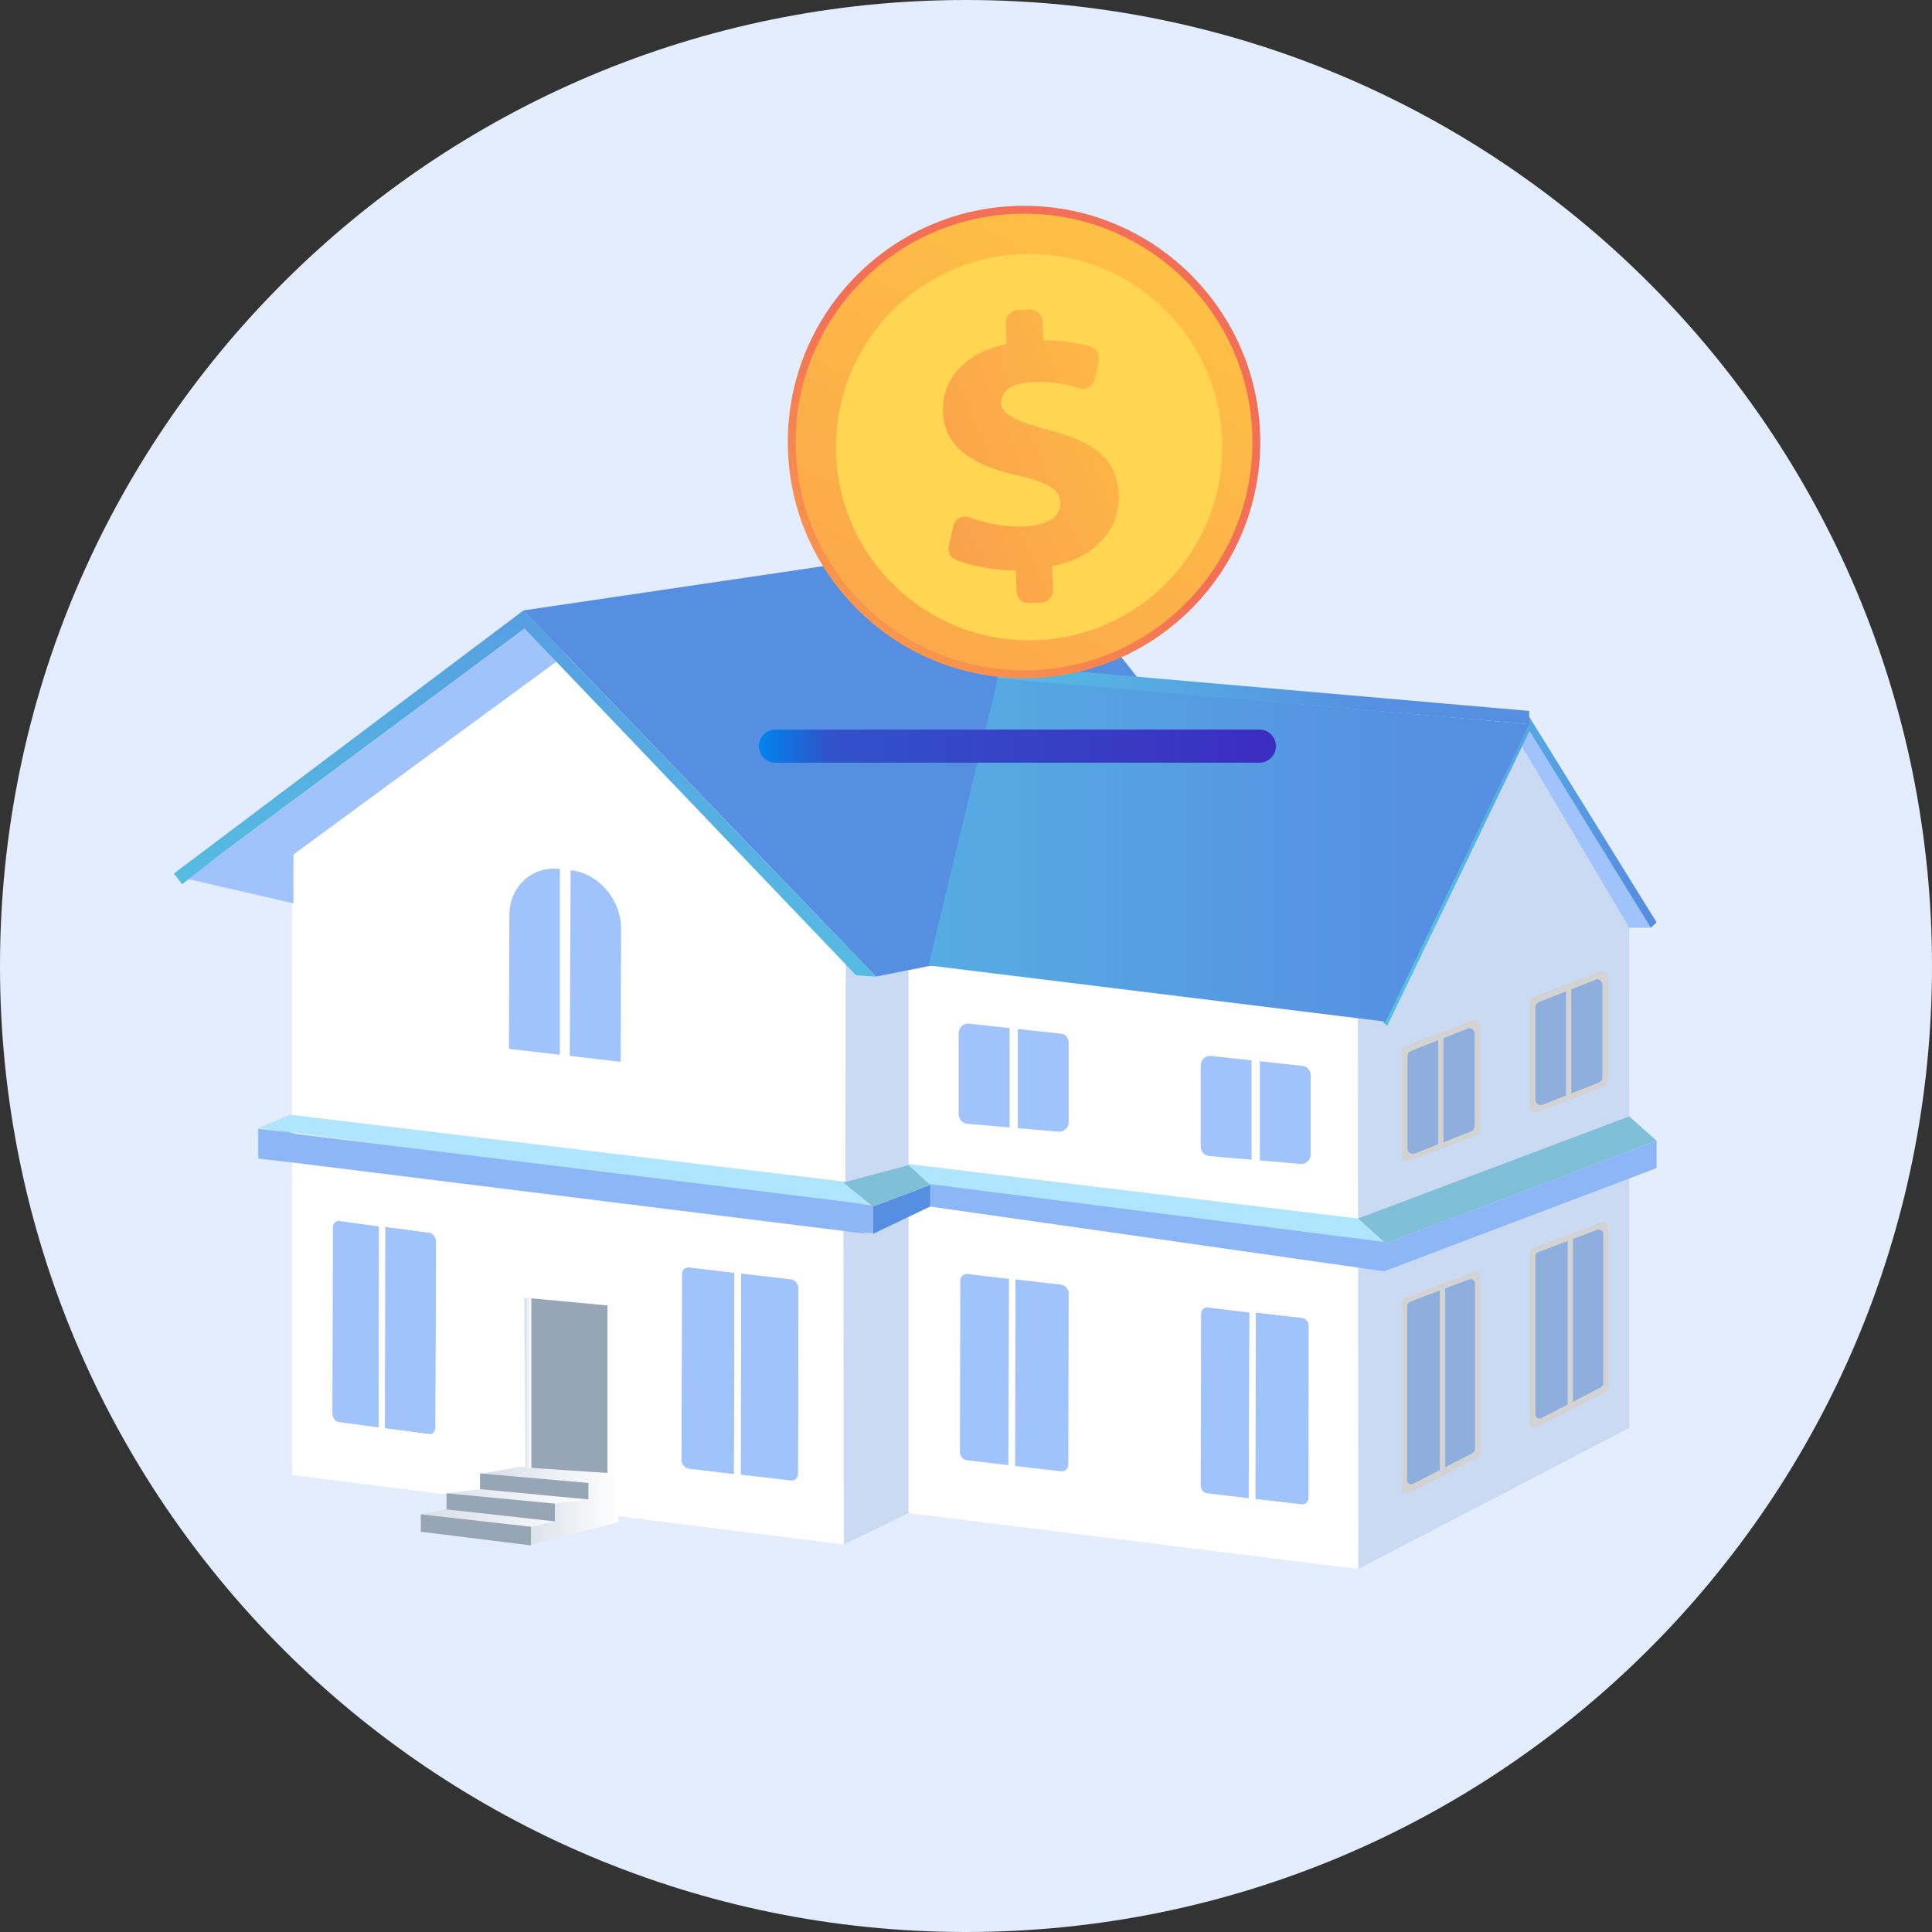 <svg width="100" height="100" viewBox="0 0 100 100" fill="none" xmlns="http://www.w3.org/2000/svg">
    <rect x="0" y="0" width="100" height="100" fill="#333333" stroke="none"/>
    <path d="M50 100C77.614 100 100 77.614 100 50C100 22.386 77.614 0 50 0C22.386 0 0 22.386 0 50C0 77.614 22.386 100 50 100Z" fill="#E3EDFE"/>
    <path d="M70.306 81.21L84.332 73.907V46.755L78.721 37.484L70.263 49.004L70.306 81.21Z" fill="#C9DAF2"/>
    <path d="M78.679 38.468L84.332 48.019H85.445L79 37.355L78.679 38.468Z" fill="#A1C3FC"/>
    <path d="M71.719 64.357L85.745 59.047V60.46L71.719 65.771V64.357Z" fill="#8CB6F5"/>
    <path d="M85.745 59.047L84.332 57.783L70.285 63.072L71.719 64.357L85.745 59.047Z" fill="#80BFD8"/>
    <path d="M85.745 47.74L79.15 37.098L79.085 37.248L71.591 52.922L71.805 53.094L79.171 37.826L85.445 48.019L85.745 47.74Z" fill="url(#paint0_linear)"/>
    <path d="M72.554 67.419V77.055C72.554 77.248 72.747 77.376 72.918 77.291L76.473 75.449C76.559 75.406 76.623 75.321 76.623 75.214V66.07C76.623 65.899 76.452 65.77 76.28 65.835L72.726 67.184C72.619 67.226 72.554 67.334 72.554 67.419Z" fill="#D3D3D3"/>
    <path d="M72.833 67.591V76.606C72.833 76.777 73.004 76.884 73.154 76.798L76.216 75.214C76.28 75.171 76.344 75.107 76.344 75.021V66.434C76.344 66.284 76.195 66.177 76.045 66.22L72.983 67.377C72.897 67.419 72.833 67.505 72.833 67.591Z" fill="#8EAEDD"/>
    <path d="M74.803 66.627H74.524V76.156H74.803V66.627Z" fill="#D3D3D3"/>
    <path d="M79.171 64.85V73.651C79.171 73.843 79.364 73.972 79.535 73.886L83.09 72.045C83.175 72.002 83.24 71.916 83.24 71.809V63.501C83.24 63.33 83.068 63.201 82.897 63.265L79.342 64.614C79.235 64.657 79.171 64.743 79.171 64.85Z" fill="#D3D3D3"/>
    <path d="M79.471 65.021V73.201C79.471 73.373 79.642 73.48 79.792 73.394L82.854 71.809C82.918 71.766 82.983 71.702 82.983 71.617V63.865C82.983 63.715 82.833 63.608 82.683 63.651L79.621 64.807C79.514 64.85 79.471 64.936 79.471 65.021Z" fill="#8EAEDD"/>
    <path d="M81.42 64.058H81.141V72.751H81.42V64.058Z" fill="#D3D3D3"/>
    <path d="M72.983 60.074L76.409 58.768C76.537 58.725 76.623 58.597 76.623 58.468V53.115C76.623 52.901 76.409 52.73 76.195 52.815L72.769 54.122C72.64 54.164 72.554 54.293 72.554 54.421V59.775C72.554 60.01 72.769 60.16 72.983 60.074Z" fill="#D3D3D3"/>
    <path d="M73.218 59.71L76.152 58.554C76.259 58.511 76.323 58.404 76.323 58.297V53.5C76.323 53.308 76.13 53.158 75.959 53.243L73.026 54.4C72.918 54.443 72.854 54.55 72.854 54.657V59.453C72.833 59.624 73.026 59.774 73.218 59.71Z" fill="#8EAEDD"/>
    <path d="M74.717 53.608H74.439V59.368H74.717V53.608Z" fill="#D3D3D3"/>
    <path d="M79.599 57.548L83.025 56.241C83.154 56.199 83.24 56.07 83.24 55.942V50.588C83.24 50.374 83.025 50.203 82.811 50.288L79.385 51.595C79.257 51.638 79.171 51.766 79.171 51.895V57.248C79.171 57.483 79.385 57.633 79.599 57.548Z" fill="#D3D3D3"/>
    <path d="M79.835 57.183L82.769 56.027C82.876 55.984 82.94 55.877 82.94 55.77V50.974C82.94 50.781 82.747 50.631 82.576 50.717L79.642 51.873C79.535 51.916 79.471 52.023 79.471 52.13V56.926C79.471 57.098 79.664 57.248 79.835 57.183Z" fill="#8EAEDD"/>
    <path d="M81.334 51.081H81.055V56.841H81.334V51.081Z" fill="#D3D3D3"/>
    <path d="M43.647 48.426L43.668 79.946L47.03 78.319V48.019L43.647 48.426Z" fill="#C9DAF2"/>
    <path d="M15.124 44.229V76.349L43.668 79.946L43.646 61.338L15.124 44.229Z" fill="white"/>
    <path d="M31.998 76.263V78.79L27.351 79.989L26.816 79.218L24.888 76.284L26.901 75.92L31.998 76.263Z" fill="url(#paint1_linear)"/>
    <path d="M31.998 76.263V78.79L27.351 79.989L26.816 79.218L27.458 78.019L30.52 76.713L31.998 76.263Z" fill="url(#paint2_linear)"/>
    <path d="M27.48 79.025L28.721 78.747V77.826L30.456 77.612V76.713L24.846 76.263V77.077L23.111 77.291V78.126L21.784 78.383V79.282L27.48 79.989V79.025Z" fill="url(#paint3_linear)"/>
    <path d="M27.48 79.025L21.784 78.383V79.282L27.48 79.989V79.025Z" fill="#97A6B7"/>
    <path d="M28.721 77.826L23.111 77.291V78.126L28.721 78.747V77.826Z" fill="#97A6B7"/>
    <path d="M24.846 76.263V77.077L30.456 77.612V76.755L24.846 76.263Z" fill="#97A6B7"/>
    <path d="M19.621 63.479L17.565 63.201C17.372 63.179 17.223 63.329 17.223 63.544L17.201 73.18C17.201 73.394 17.351 73.586 17.544 73.629L19.599 73.908L19.621 63.479ZM22.212 63.8L19.921 63.501V73.929L22.212 74.229C22.404 74.25 22.554 74.1 22.554 73.886L22.576 64.25C22.554 64.036 22.404 63.843 22.212 63.8Z" fill="#A1C3FC"/>
    <path d="M22.533 63.372L17.244 62.687C17.051 62.666 16.88 62.837 16.88 63.072L16.859 73.544C16.859 73.779 17.009 73.993 17.223 74.015L19.599 74.336L19.899 74.379L22.512 74.721C22.704 74.743 22.876 74.571 22.876 74.336L22.897 63.865C22.897 63.608 22.726 63.394 22.533 63.372ZM17.544 73.608C17.351 73.586 17.201 73.394 17.201 73.158L17.223 63.522C17.223 63.308 17.372 63.137 17.565 63.18L19.621 63.458L19.599 73.886L17.544 73.608ZM22.533 73.886C22.533 74.1 22.383 74.272 22.191 74.229L19.921 73.929L19.942 63.501L22.233 63.8C22.426 63.822 22.576 64.015 22.576 64.25L22.533 73.886Z" fill="white"/>
    <path d="M29.407 33.822L43.454 47.697L43.775 47.74V48.019L44.032 48.276L43.775 49.732L43.753 62.237L15.124 58.661L15.167 44.164L29.407 33.822Z" fill="white"/>
    <path d="M26.387 54.293V47.376C26.387 45.877 27.565 44.807 29 44.978L29.021 44.999L29 54.593L28.978 54.614L26.387 54.293ZM29.514 54.657V45.064L29.535 45.042C30.97 45.214 32.126 46.563 32.126 48.04L32.105 54.935L32.083 54.957L29.514 54.657ZM29.364 44.421L29.15 44.4C27.351 44.186 25.873 45.535 25.873 47.419L25.852 54.593C25.852 54.7 25.938 54.807 26.066 54.828L32.383 55.556C32.49 55.578 32.597 55.492 32.597 55.364L32.619 48.19C32.619 46.327 31.163 44.635 29.364 44.421Z" fill="white"/>
    <path d="M28.978 44.978C27.544 44.807 26.366 45.877 26.366 47.376L26.345 54.271L26.366 54.293L28.957 54.593L28.978 54.571V44.978Z" fill="#A1C3FC"/>
    <path d="M29.535 45.042L29.492 54.636L29.514 54.657L32.105 54.957L32.126 54.935L32.148 48.04C32.126 46.541 30.97 45.192 29.535 45.042Z" fill="#A1C3FC"/>
    <path d="M38.015 65.877L35.681 65.599C35.467 65.578 35.295 65.728 35.295 65.942L35.274 75.578C35.274 75.792 35.445 75.984 35.66 76.027L37.993 76.306L38.015 65.877ZM40.949 66.22L38.358 65.92L38.336 76.349L40.927 76.648C41.141 76.67 41.313 76.52 41.313 76.306L41.334 66.67C41.313 66.434 41.141 66.242 40.949 66.22Z" fill="#A1C3FC"/>
    <path d="M41.312 65.792L35.317 65.107C35.081 65.085 34.91 65.257 34.91 65.492L34.889 75.963C34.889 76.199 35.06 76.413 35.295 76.434L41.291 77.12C41.527 77.141 41.698 76.97 41.698 76.734L41.719 66.263C41.719 66.028 41.527 65.813 41.312 65.792ZM35.274 75.578L35.295 65.942C35.295 65.728 35.467 65.556 35.681 65.599L38.015 65.878L37.993 76.306L35.659 76.028C35.424 76.006 35.274 75.813 35.274 75.578ZM41.312 76.284C41.312 76.499 41.141 76.67 40.927 76.627L38.336 76.327L38.358 65.899L40.949 66.199C41.163 66.22 41.334 66.413 41.334 66.648L41.312 76.284Z" fill="white"/>
    <path d="M13.497 58.383L15.039 57.698V58.64L13.497 58.383Z" fill="#91B3FA"/>
    <path d="M15.038 57.698L43.753 61.167L45.188 62.601L13.347 58.383L15.038 57.698Z" fill="#B0E5FF"/>
    <path d="M31.441 67.569V76.242L27.629 75.985L27.329 75.942V67.184L31.441 67.569Z" fill="#97A6B7"/>
    <path d="M27.501 67.184V75.985L27.201 75.942L27.137 67.184H27.501Z" fill="url(#paint4_linear)"/>
    <path d="M47.03 78.319L70.306 81.209L70.284 49.004H47.03V78.319Z" fill="white"/>
    <path d="M29.342 33.843L15.188 44.229V46.755L9.706 45.492L27.672 32.173L29.342 33.843Z" fill="#A1C3FC"/>
    <path d="M27.094 31.595L45.338 50.546L49.685 49.689L63.711 41.145L53.068 27.762L27.094 31.595Z" fill="#568FE2"/>
    <path d="M46.987 61.231L71.719 64.357L70.285 63.072L46.987 60.246C46.987 60.588 46.987 60.91 46.987 61.231Z" fill="#B0E5FF"/>
    <path d="M48.144 62.451L46.987 61.145L71.719 64.293V65.813L48.144 62.451Z" fill="#8CB6F5"/>
    <path d="M48.058 49.968L51.655 35.064L79.15 37.484L71.719 52.88L48.058 49.968Z" fill="url(#paint5_linear)"/>
    <path d="M45.188 62.451L48.143 61.338V62.451L45.188 63.865V62.451Z" fill="#568FE2"/>
    <path d="M45.338 50.546L27.651 32.173H27.672L27.094 31.595L9 45.214L9.428 45.77L11.398 44.229L27.158 32.537L44.31 50.481L45.338 50.546Z" fill="url(#paint6_linear)"/>
    <path d="M51.655 35.107L79.15 37.484V36.798L51.655 34.4V35.107Z" fill="url(#paint7_linear)"/>
    <path d="M48.143 61.338L47.03 60.31L43.647 61.209L45.188 62.451L48.143 61.338Z" fill="#80BFD8"/>
    <path d="M52.233 66.199V66.07L52.554 66.113V66.242L54.953 66.52C55.145 66.541 55.295 66.734 55.295 66.927L55.274 75.835C55.274 76.027 55.124 76.177 54.91 76.156L52.512 75.877V76.263L52.19 76.22V75.835L50.028 75.578C49.835 75.556 49.685 75.364 49.685 75.171L49.706 66.263C49.706 66.07 49.856 65.92 50.071 65.942L52.233 66.199ZM55.295 66.113L49.749 65.471C49.535 65.449 49.364 65.599 49.364 65.813L49.343 75.513C49.343 75.728 49.514 75.92 49.728 75.942L55.274 76.584C55.488 76.606 55.659 76.456 55.659 76.242L55.681 66.541C55.659 66.327 55.488 66.134 55.295 66.113Z" fill="white"/>
    <path d="M52.233 66.199L50.071 65.942C49.878 65.92 49.728 66.07 49.706 66.263L49.685 75.171C49.685 75.364 49.835 75.556 50.028 75.578L52.19 75.835L52.233 66.199ZM54.953 66.499L52.554 66.22L52.533 75.878L54.931 76.156C55.124 76.177 55.274 76.028 55.295 75.835L55.317 66.927C55.295 66.713 55.145 66.541 54.953 66.499Z" fill="#A1C3FC"/>
    <path d="M52.554 66.092L52.233 66.07V66.199L52.212 75.835V76.242L52.533 76.263V75.877L52.554 66.242V66.092Z" fill="white"/>
    <path d="M64.674 67.912L62.512 67.655C62.319 67.633 62.169 67.783 62.148 67.976L62.126 76.884C62.126 77.077 62.276 77.269 62.469 77.291L64.632 77.548L64.674 67.912ZM67.394 68.212L64.996 67.933L64.974 77.591L67.373 77.869C67.565 77.89 67.715 77.74 67.737 77.548L67.758 68.64C67.758 68.426 67.608 68.233 67.394 68.212Z" fill="#A1C3FC"/>
    <path d="M67.737 67.826L62.191 67.184C61.976 67.162 61.805 67.312 61.805 67.526L61.784 77.227C61.784 77.441 61.955 77.633 62.169 77.655L64.653 77.933L64.846 77.955L67.694 78.276C67.908 78.297 68.079 78.147 68.079 77.933L68.101 68.233C68.122 68.04 67.951 67.848 67.737 67.826ZM62.49 77.312C62.298 77.291 62.148 77.098 62.148 76.905L62.169 67.998C62.169 67.805 62.319 67.655 62.512 67.676L64.674 67.933L64.653 77.591L62.49 77.312ZM67.737 77.548C67.737 77.74 67.587 77.89 67.373 77.869L64.974 77.591L64.996 67.933L67.394 68.212C67.587 68.233 67.737 68.426 67.737 68.618V77.548Z" fill="white"/>
    <path d="M55.724 53.8V58.426C55.724 58.747 55.445 59.025 55.102 58.983L49.792 58.511C49.492 58.49 49.278 58.233 49.278 57.955V53.222C49.278 52.88 49.578 52.623 49.899 52.666L55.21 53.244C55.509 53.265 55.724 53.522 55.724 53.8Z" fill="white"/>
    <path d="M55.681 53.736V58.361C55.681 58.683 55.403 58.961 55.06 58.918L49.749 58.447C49.45 58.426 49.236 58.169 49.236 57.89V53.158C49.236 52.815 49.535 52.559 49.857 52.601L55.167 53.179C55.467 53.222 55.681 53.458 55.681 53.736Z" fill="white"/>
    <path d="M55.317 53.972V58.083C55.317 58.383 55.06 58.597 54.782 58.575L50.071 58.169C49.814 58.147 49.621 57.933 49.621 57.676V53.479C49.621 53.179 49.878 52.944 50.178 52.987L54.889 53.501C55.124 53.501 55.317 53.715 55.317 53.972Z" fill="#A1C3FC"/>
    <path d="M52.683 53.008H52.255V58.618H52.683V53.008Z" fill="white"/>
    <path d="M68.207 55.428V60.053C68.207 60.374 67.929 60.653 67.587 60.61L62.276 60.139C61.976 60.118 61.762 59.861 61.762 59.582V54.85C61.762 54.507 62.062 54.25 62.383 54.293L67.694 54.871C67.993 54.893 68.207 55.128 68.207 55.428Z" fill="white"/>
    <path d="M67.844 55.664V59.754C67.844 60.053 67.587 60.267 67.308 60.246L62.597 59.839C62.34 59.818 62.148 59.604 62.148 59.347V55.15C62.148 54.85 62.405 54.614 62.704 54.657L67.415 55.171C67.651 55.193 67.844 55.407 67.844 55.664Z" fill="#A1C3FC"/>
    <path d="M65.21 54.7H64.781V60.31H65.21V54.7Z" fill="white"/>
    <path d="M45.21 62.409L44.589 62.323C44.567 62.323 44.567 62.323 44.546 62.302L43.861 62.216L43.732 62.195L15.274 58.683V58.661L13.368 58.426V59.968L15.231 60.182L44.525 63.822C44.61 63.843 44.717 63.822 44.782 63.801L45.188 63.822V62.409H45.21Z" fill="#8CB6F5"/>
    <path d="M65.188 39.475H40.135C39.664 39.475 39.278 39.09 39.278 38.618C39.278 38.147 39.664 37.762 40.135 37.762H65.188C65.659 37.762 66.045 38.147 66.045 38.618C66.045 39.09 65.659 39.475 65.188 39.475Z" fill="url(#paint8_linear)"/>
    <path d="M53.004 35.107C59.757 35.107 65.231 29.632 65.231 22.88C65.231 16.127 59.757 10.653 53.004 10.653C46.251 10.653 40.777 16.127 40.777 22.88C40.777 29.632 46.251 35.107 53.004 35.107Z" fill="url(#paint9_linear)"/>
    <path d="M53.004 34.7C59.532 34.7 64.824 29.408 64.824 22.88C64.824 16.352 59.532 11.06 53.004 11.06C46.476 11.06 41.184 16.352 41.184 22.88C41.184 29.408 46.476 34.7 53.004 34.7Z" fill="url(#paint10_linear)"/>
    <path d="M60.339 30.213C64.244 26.308 64.244 19.976 60.339 16.071C56.434 12.166 50.102 12.166 46.197 16.071C42.291 19.976 42.291 26.308 46.197 30.213C50.102 34.118 56.434 34.118 60.339 30.213Z" fill="#FFD551"/>
    <path d="M52.619 30.61L52.576 29.518C51.441 29.518 50.306 29.304 49.492 28.982C49.193 28.875 49.043 28.554 49.107 28.254L49.343 27.227C49.428 26.841 49.814 26.648 50.178 26.777C50.992 27.077 51.977 27.291 53.026 27.248C54.118 27.205 54.91 26.798 54.889 26.027C54.867 25.342 54.203 24.957 52.683 24.614C50.499 24.122 48.893 23.244 48.807 21.338C48.743 19.625 49.942 18.254 52.105 17.805L52.062 16.713C52.041 16.37 52.319 16.07 52.662 16.049L53.304 16.027C53.647 16.006 53.947 16.284 53.968 16.627L54.011 17.612C55.06 17.612 55.831 17.762 56.452 17.933C56.773 18.019 56.944 18.361 56.88 18.683L56.666 19.625C56.58 19.989 56.216 20.203 55.852 20.096C55.295 19.903 54.482 19.732 53.454 19.775C52.148 19.839 51.805 20.374 51.827 20.867C51.848 21.466 52.64 21.83 54.353 22.28C56.794 22.901 57.844 23.865 57.908 25.642C57.972 27.291 56.816 28.832 54.46 29.304L54.503 30.524C54.525 30.867 54.246 31.167 53.904 31.188L53.261 31.209C52.919 31.231 52.619 30.953 52.619 30.61Z" fill="url(#paint11_linear)"/>
    <defs>
        <linearGradient id="paint0_linear" x1="71.599" y1="45.09" x2="85.734" y2="45.09" gradientUnits="userSpaceOnUse">
            <stop offset="0.172" stop-color="#56BDE2"/>
            <stop offset="0.902" stop-color="#568FE2"/>
        </linearGradient>
        <linearGradient id="paint1_linear" x1="24.888" y1="77.955" x2="31.992" y2="77.955" gradientUnits="userSpaceOnUse">
            <stop stop-color="#D8DEE8"/>
            <stop offset="1" stop-color="white"/>
        </linearGradient>
        <linearGradient id="paint2_linear" x1="26.824" y1="78.133" x2="31.992" y2="78.133" gradientUnits="userSpaceOnUse">
            <stop stop-color="#D8DEE8"/>
            <stop offset="1" stop-color="white"/>
        </linearGradient>
        <linearGradient id="paint3_linear" x1="21.785" y1="78.132" x2="30.465" y2="78.132" gradientUnits="userSpaceOnUse">
            <stop stop-color="#D8DEE8"/>
            <stop offset="1" stop-color="white"/>
        </linearGradient>
        <linearGradient id="paint4_linear" x1="27.141" y1="71.582" x2="27.495" y2="71.582" gradientUnits="userSpaceOnUse">
            <stop stop-color="#D8DEE8"/>
            <stop offset="1" stop-color="white"/>
        </linearGradient>
        <linearGradient id="paint5_linear" x1="32.75" y1="43.969" x2="90.513" y2="43.969" gradientUnits="userSpaceOnUse">
            <stop stop-color="#56BDE2"/>
            <stop offset="0.709" stop-color="#568FE2"/>
        </linearGradient>
        <linearGradient id="paint6_linear" x1="26.149" y1="54.753" x2="31.363" y2="19.679" gradientUnits="userSpaceOnUse">
            <stop offset="0.172" stop-color="#56BDE2"/>
            <stop offset="0.902" stop-color="#568FE2"/>
        </linearGradient>
        <linearGradient id="paint7_linear" x1="51.656" y1="35.95" x2="79.142" y2="35.95" gradientUnits="userSpaceOnUse">
            <stop stop-color="#56BDE2"/>
            <stop offset="0.709" stop-color="#568FE2"/>
        </linearGradient>
        <linearGradient id="paint8_linear" x1="39.275" y1="38.615" x2="66.041" y2="38.615" gradientUnits="userSpaceOnUse">
            <stop stop-color="#0084ED"/>
            <stop offset="0.139" stop-color="#3152C9"/>
            <stop offset="0.767" stop-color="#3937C3"/>
            <stop offset="0.967" stop-color="#3C2DC1"/>
        </linearGradient>
        <linearGradient id="paint9_linear" x1="37.153" y1="43.023" x2="52.725" y2="23.291" gradientUnits="userSpaceOnUse">
            <stop stop-color="#FFC444"/>
            <stop offset="0.996" stop-color="#F36F56"/>
        </linearGradient>
        <linearGradient id="paint10_linear" x1="61.389" y1="9.016" x2="16.074" y2="84.326" gradientUnits="userSpaceOnUse">
            <stop stop-color="#FFC444"/>
            <stop offset="0.996" stop-color="#F36F56"/>
        </linearGradient>
        <linearGradient id="paint11_linear" x1="63.749" y1="19.228" x2="25.634" y2="35.222" gradientUnits="userSpaceOnUse">
            <stop stop-color="#FFC444"/>
            <stop offset="0.996" stop-color="#F36F56"/>
        </linearGradient>
    </defs>
</svg>
